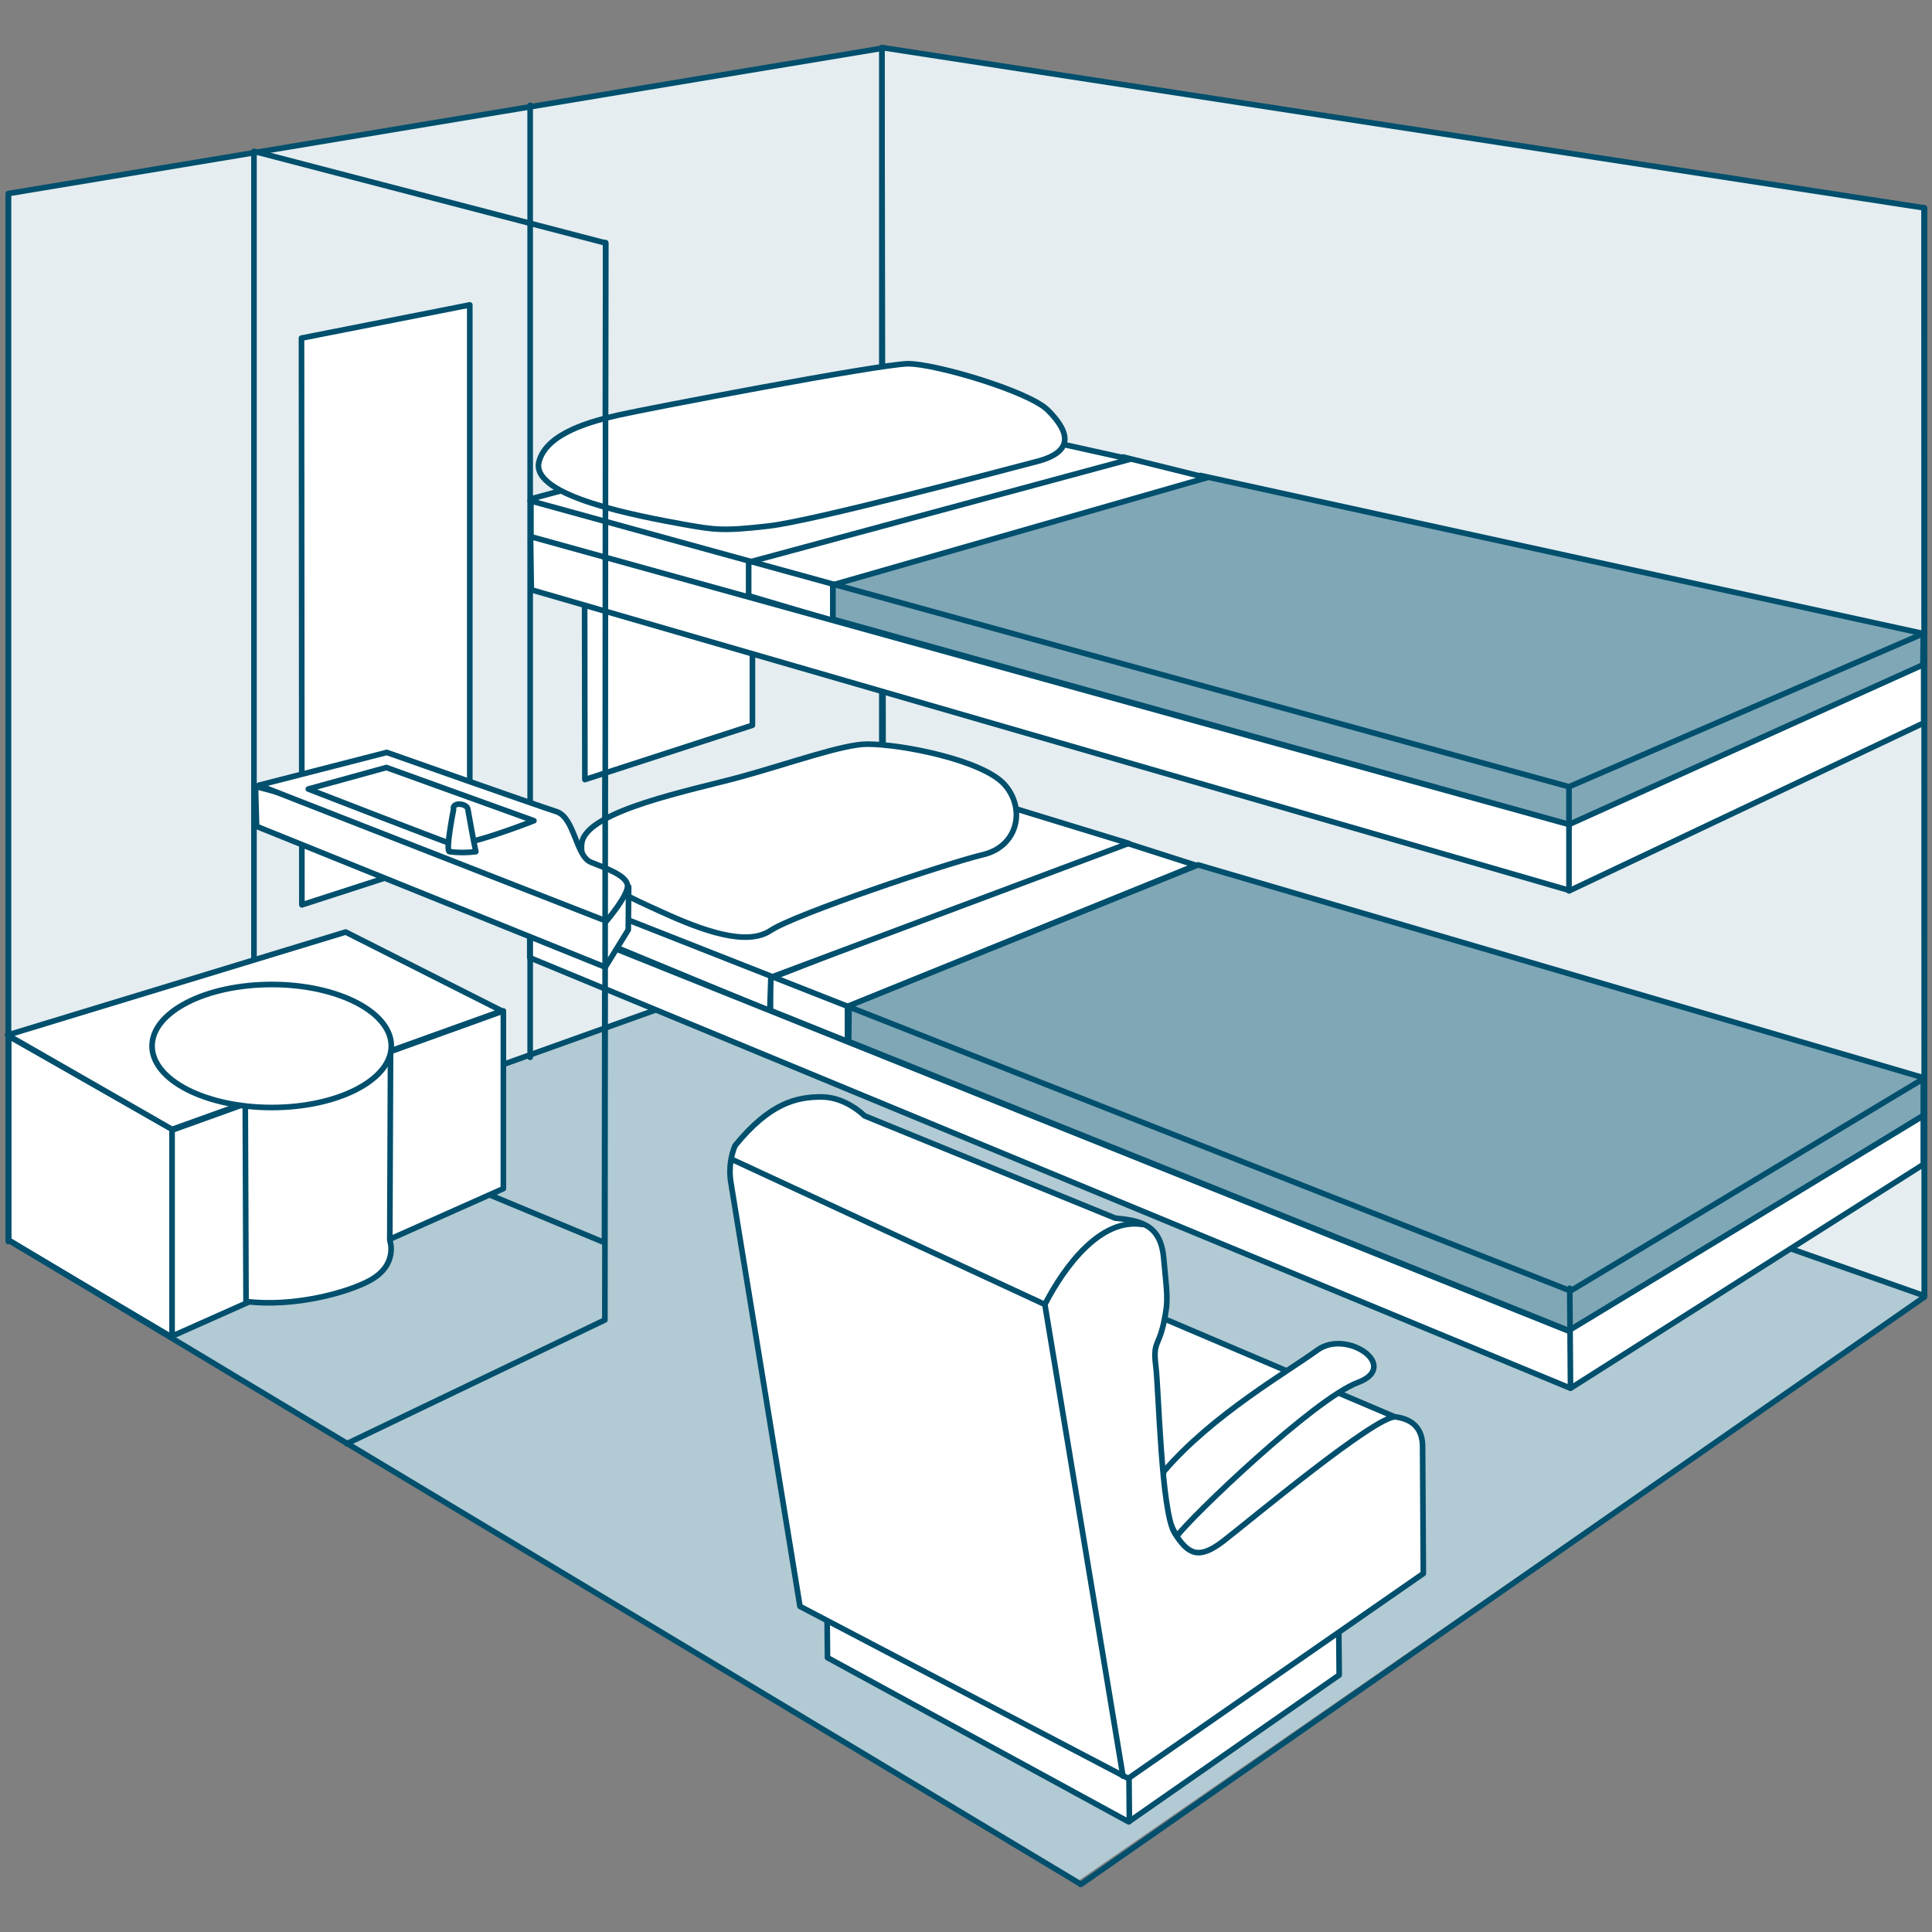 <?xml version="1.0" encoding="utf-8"?>
<!-- Generator: Adobe Illustrator 21.1.0, SVG Export Plug-In . SVG Version: 6.00 Build 0)  -->
<svg version="1.1" id="Layer_1" xmlns="http://www.w3.org/2000/svg" xmlns:xlink="http://www.w3.org/1999/xlink" x="0px" y="0px"
	 viewBox="0 0 512 512" style="enable-background:new 0 0 512 512;" xml:space="preserve">
<rect x="0" y="0" width="512" height="512" fill="#808080" stroke="none"/>
<style type="text/css">
	.st0{fill:#B2CAD3;}
	.st1{fill:#E5EDF0;stroke:#004F6D;stroke-width:1.49;stroke-linecap:round;stroke-linejoin:round;}
	.st2{fill:none;stroke:#004F6D;stroke-width:1.49;stroke-linecap:round;stroke-linejoin:round;}
	.st3{fill:#FFFFFF;stroke:#004F6D;stroke-width:1.49;stroke-linecap:round;stroke-linejoin:round;}
	.st4{fill:#7FA7B6;stroke:#004F6D;stroke-width:1.49;stroke-linecap:round;stroke-linejoin:round;}
</style>
<title>Accommodations</title>
<g>
	<polygon class="st0" points="2,329.3 285.1,498.9 509.5,343.6 233.4,246.4 	"/>
	<polygon class="st1" points="233.7,12.6 510,55.1 510,343.4 234.1,246.3 	"/>
	<polygon class="st1" points="233.7,12.8 233.7,246.2 2.2,329 2.2,51.3 	"/>
	<polygon class="st2" points="160.5,64.4 67.3,40.1 67.3,290.7 160.2,329.3 	"/>
	<polygon class="st3" points="2.3,274.6 45.6,299.2 45.6,354.4 2.3,328.7 	"/>
	<polygon class="st3" points="45.6,299.5 45.6,354.1 133.4,315 133.4,267.9 	"/>
	<polygon class="st3" points="91.6,247 133,267.9 45.6,299.3 2,274.3 	"/>
	<polygon class="st3" points="79.9,89.6 124.5,80.8 124.5,225.4 80,239.8 	"/>
	<polygon class="st3" points="154.9,137.8 199.4,129 199.4,192.2 155,206.6 	"/>
	<path class="st3" d="M65.2,344.9c12.7,1.6,27-2.4,32.7-5.5c7.8-4.2,5.4-10.7,5.4-10.7l0.2-50.2L65,292.5L65.2,344.9z"/>
	<ellipse class="st3" cx="72" cy="277.2" rx="31.7" ry="16.3"/>
	<polygon class="st4" points="318.1,126 509.7,167.9 509.6,176.6 416.2,218.6 220.7,164.1 220.7,154.9 	"/>
	<polygon class="st3" points="198.4,148.8 197.8,157.7 220.7,164.5 220.7,155 319.8,126.6 297.6,121.1 	"/>
	<polygon class="st3" points="140.7,142.6 198.4,158.3 198.4,149 299.5,121.7 234.1,107.2 140.7,132.2 	"/>
	<polyline class="st2" points="140.5,132.7 415.8,208.5 509.7,167.9 	"/>
	<polygon class="st3" points="140.6,142.2 415.8,218.5 509.8,176.1 509.8,191.6 416,236 140.8,156.3 	"/>
	<polygon class="st4" points="317.5,229.2 509.7,285.6 509.7,295.6 416.2,352.8 224.9,276 225,266.5 	"/>
	<polygon class="st3" points="224.6,266.7 224.6,276 204.2,267.8 204.1,259.3 296.9,222.9 316.9,229.3 	"/>
	<polygon class="st3" points="299.1,223.5 234.1,203.6 137.7,230 137.5,240.4 204,267.9 204.3,259 	"/>
	<polyline class="st2" points="137,232.2 416.2,342.1 509.5,286 	"/>
	<polygon class="st3" points="509.7,295.7 509.7,308.6 416.2,367.9 140.4,253.8 140.4,242.3 415.6,352.7 	"/>
	<line class="st2" x1="416" y1="341.4" x2="416.2" y2="367.8"/>
	<path class="st3" d="M181.4,139c7.9,1.4,10.2,1.8,22.3,0.4s60.3-14.3,71.1-17.1s7.9-8.6,2.9-13.6s-29.8-12.3-37-12.3
		s-70.3,12.1-76.8,13.6s-19.2,4.6-21.1,12.5C140.8,131.6,169.3,136.8,181.4,139z"/>
	<path class="st3" d="M229.8,197.2c9.3,0,30.7,4.3,36.4,10.7s3.6,16.4-5.7,18.6s-49.9,15.8-56.3,20.1s-18.3-0.1-28.8-4.9
		c-9.9-4.5-22.6-9.9-21.2-18.4s29.2-13.9,42-17.4S223.4,197.2,229.8,197.2z"/>
	<polygon class="st3" points="369.9,375.6 304.8,347.9 301.6,403.2 320.1,426 	"/>
	<path class="st3" d="M311.9,407.1c3.6-5,36.4-36.4,47.9-40.7s-2.9-14.3-10.7-8.6S321.2,375,308.4,390
		C307.6,395.9,308.8,402,311.9,407.1z"/>
	<polyline class="st3" points="354.8,432.8 354.9,443.9 299.1,482.8 219.3,439.3 219.2,429.9 	"/>
	<line class="st2" x1="299.2" y1="471.4" x2="299.3" y2="482.7"/>
	<line class="st2" x1="140.5" y1="27.9" x2="140.5" y2="280.2"/>
	<polygon class="st3" points="67.7,208.4 68,219 160.4,256.3 166.5,246.4 166.6,235 	"/>
	<path class="st3" d="M102.5,199.4c0,0,39.1,13.8,45,15.7c4.8,1.6,5.1,11.8,9.1,13.4s9.4,3.5,9.7,6.1s-5.6,9.5-5.6,9.5l-92.1-36
		L102.5,199.4z"/>
	<polyline class="st2" points="160.5,64.3 160.3,349.8 91.9,382.6 	"/>
	<path class="st2" d="M102.4,203.4l39.1,14.1c0,0-18.5,7.3-22,6.1c-3.8-1.3-37.8-14.5-37.8-14.5L102.4,203.4z"/>
	<path class="st3" d="M120.2,214.5c0,0-2.2,11-1.1,11.2c2.3,0.3,4.7,0.3,7,0c-0.5-2.1-2.1-11.2-2.1-11.2
		C123.9,212.9,119.7,212.4,120.2,214.5z"/>
	<line class="st2" x1="415.8" y1="208.4" x2="415.8" y2="236.1"/>
	<path class="st3" d="M194.8,303.6c9.3-11.4,16.4-12.9,22.9-12.9s11.4,5,11.4,5l66.4,27.1c6.4,0.7,12.1,1.4,12.9,10.7
		s1.4,10.7,0,17.1s-2.9,5-2.1,11.4s1.4,38.6,5,44.3s6.4,7.1,12.9,2.1s40.7-33.6,45.7-32.9s7.1,3.6,7.1,7.9l0.2,33.6l-78.2,54.3
		L212,425.7l-18.4-112.9C193.2,309.7,193.6,306.5,194.8,303.6z"/>
	<polyline class="st2" points="194.5,307.5 276.9,345.7 297.6,470.7 	"/>
	<path class="st2" d="M276.9,345.7c2.9-5.7,13-23.3,25.9-21.2"/>
	<polyline class="st2" points="286.2,499.2 2.2,328.6 2.2,52 	"/>
	<path class="st2" d="M286.2,129.9"/>
	<path class="st2" d="M286.4,129.7"/>
	<polyline class="st2" points="509.9,55.1 510,343.7 286.4,499.4 	"/>
</g>
</svg>
